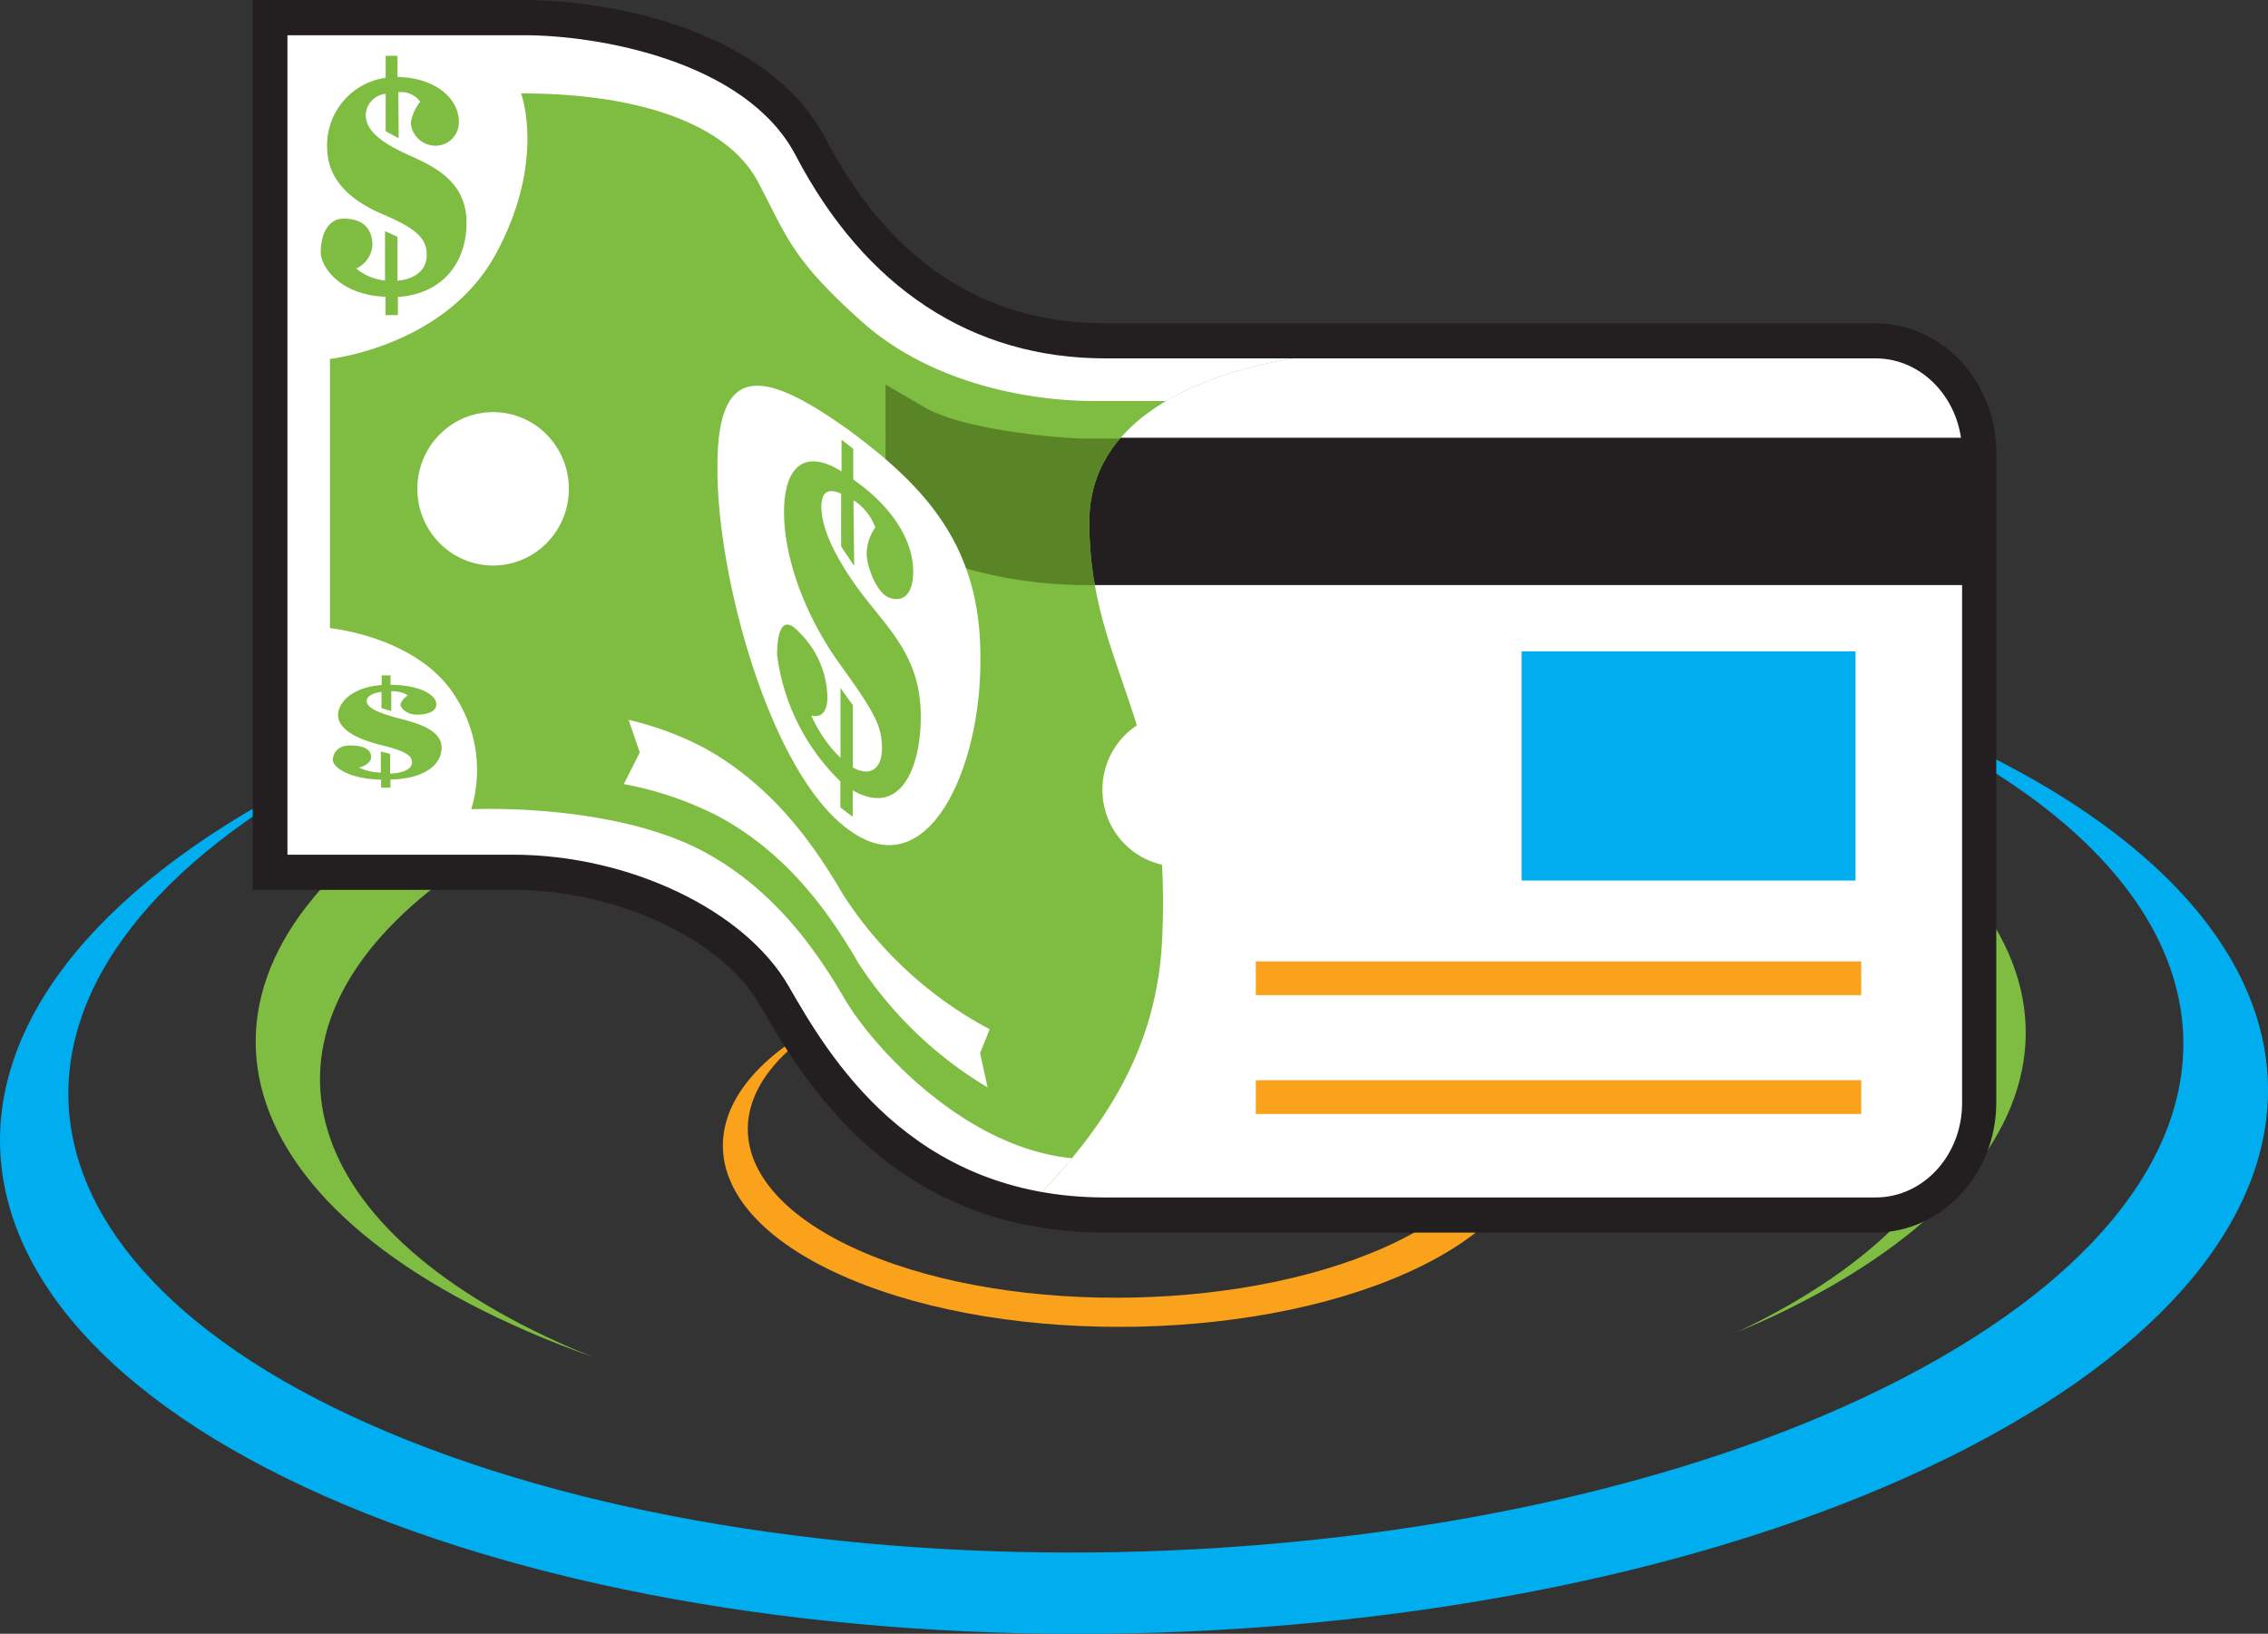 <svg id="Layer_2" data-name="Layer 2" xmlns="http://www.w3.org/2000/svg" viewBox="0 0 214.93 154.81"><rect x="0" y="0" width="214.93" height="154.81" fill="#333333" stroke="none"/><defs><style>.cls-1{fill:#7fbc42;}.cls-2{fill:#00aeef;}.cls-3{fill:#faa21b;}.cls-4{fill:#fff;}.cls-5{fill:#231f20;}.cls-6{fill:#598527;}</style></defs><title>Surcharge</title><path class="cls-1" d="M42.55,102.76v-8.3C16,109.88,18.82,132.12,50.27,145.73c2,.87,4.07,1.67,6.19,2.42l-1.94-.79C27.36,135.6,23.21,116.9,42.55,102.76Z" transform="translate(-0.25 -19.56)"/><path class="cls-1" d="M172.14,92.66v7.26c21.87,13.58,19.69,32.91-7,45.74l-.45.21c1.43-.6,2.82-1.21,4.18-1.86C199,129.54,199.85,107.29,172.14,92.66Z" transform="translate(-0.25 -19.56)"/><path class="cls-2" d="M180.43,87.48c-2.61-1-5.3-2-8.08-2.9.85.32,1.71.63,2.54,1,40.68,16.17,43.24,45.08,5.72,64.56S79.68,172.26,39,156.09-4.25,111,33.27,91.53l.56-.28c-1.78.81-3.54,1.65-5.23,2.52C-11.57,114.63-8.7,145.62,35,163s111.67,14.54,151.84-6.31S224.13,104.85,180.43,87.48Z" transform="translate(-0.25 -19.56)"/><path class="cls-3" d="M133.47,114.76c-.92-.4-1.87-.76-2.84-1.1l.89.36c14.29,6.08,14.84,16.44,1.22,23.14s-36.25,7.2-50.54,1.12S67.36,121.84,81,115.14l.21-.09c-.65.28-1.29.56-1.9.87-14.58,7.16-14,18.27,1.4,24.8s39.61,6,54.18-1.16S148.82,121.28,133.47,114.76Z" transform="translate(-0.25 -19.56)"/><path class="cls-4" d="M105,134.7h73c5.43,0,9.84-4.75,9.84-10.61V62.47c0-5.86-4.41-10.61-9.84-10.61H105c-14.12,0-22.75-8.49-27.92-18.4S56.9,21.23,50,21.23H25.85v81h23c9.78,0,20.7,4.66,24.73,11.65S85.72,134.7,105,134.7Z" transform="translate(-0.25 -19.56)"/><polygon class="cls-5" points="103.01 55.44 187.29 55.44 187.29 41.48 103.01 41.48 103.01 55.44 103.01 55.44"/><polygon class="cls-2" points="144.2 83.44 175.84 83.44 175.84 61.72 144.2 61.72 144.2 83.44 144.2 83.44"/><polygon class="cls-3" points="119.01 94.3 176.38 94.3 176.38 91.1 119.01 91.1 119.01 94.3 119.01 94.3"/><polygon class="cls-3" points="119.01 105.56 176.38 105.56 176.38 102.36 119.01 102.36 119.01 105.56 119.01 105.56"/><path class="cls-1" d="M110.38,108.62c1-21-6.9-25.63-6.9-39.61s21.28-15.74,21.28-15.74L96,50.59c-9-2.73-15-9.5-19-17.13-5.18-9.9-20.13-12.23-27-12.23H25.85v81h23c9.78,0,20.7,4.66,24.73,11.65,3.48,6,10,17.18,24.12,20.1C102.89,128.36,109.81,120.86,110.38,108.62Z" transform="translate(-0.25 -19.56)"/><path class="cls-6" d="M104,75a33.15,33.15,0,0,1-.52-6,11.78,11.78,0,0,1,2.91-7.88h-3.12c-2.59,0-11.84-.83-15.47-3L84.17,56V70.17S91.32,75,103.27,75C103.52,75,103.76,75,104,75Z" transform="translate(-0.25 -19.56)"/><path class="cls-4" d="M77,33.46c-5.18-9.9-20.13-12.23-27-12.23H25.85v81h23c9.78,0,20.7,4.66,24.73,11.65,3.48,6,10,17.18,24.12,20.1,1.31-1.42,2.73-3,4.14-4.67-10.36-1-19.07-10.84-21.53-15.07-2.7-4.64-6.7-10.41-13.4-14-8.74-4.65-22-4-22-4a12.82,12.82,0,0,0-1.58-10.78c-3.54-5.58-11.81-6.38-11.81-6.38V53.57s11-1.2,15.75-10,2.36-15.16,2.36-15.16c11.82,0,19.7,3.19,22.45,8.38S75.19,44,81.88,50,98,57.56,103.94,57.56h6.82c6.16-3.64,14-4.29,14-4.29L96,50.59C87,47.86,81,41.09,77,33.46Z" transform="translate(-0.25 -19.56)"/><path class="cls-5" d="M177.92,136.36H105c-20.32,0-28.74-14.62-32.79-21.65-3.56-6.17-13.57-10.83-23.31-10.83H24.2V19.56H50c8,0,23.07,2.77,28.48,13.13,6.07,11.61,15,17.5,26.47,17.5h73c6.33,0,11.48,5.51,11.48,12.28v61.62C189.4,130.86,184.25,136.36,177.92,136.36ZM27.49,100.55H48.85c11,0,22,5.25,26.15,12.48,3.74,6.49,11.52,20,30,20h73c4.52,0,8.19-4,8.19-8.94V62.47c0-4.93-3.67-8.95-8.19-8.95H105c-12.63,0-22.78-6.66-29.37-19.28C70.89,25.27,56.8,22.9,50,22.9H27.49Z" transform="translate(-0.25 -19.56)"/><path class="cls-4" d="M93.16,82c.08,10.41-5,21.71-12.46,16.2-7.43-5.3-12.54-24-12.46-34.33-.08-10.62,5-8.85,12.46-3.55C88.13,65.81,93.24,71.47,93.16,82Z" transform="translate(-0.25 -19.56)"/><path class="cls-1" d="M87.51,87.45c0-5.39-2.77-8-5.31-11.27s-4.12-6.41-4.11-8.58c0-1.62.81-1.73,1.87-1.26v5c.42.63.83,1.25,1.24,1.84L81.13,67l.07,0a5.23,5.23,0,0,1,2,2.54A4.44,4.44,0,0,0,82.38,72c0,1.26.94,3.63,2,4.13s2.42.19,2.41-2.45S85.11,67.78,81.11,65l0-2.91L80,61.23v3c-3.61-2.26-5.45-.3-5.45,3.86,0,4.36,2,9.84,5.28,14.39s4,5.84,4,8c0,2-1.19,2.7-2.76,1.8v-5.9c-.39-.53-.78-1.08-1.17-1.64v6.63a12.78,12.78,0,0,1-2.76-4s1.52.51,1.52-1.72A8.84,8.84,0,0,0,76,79.49c-1.79-2-2.11.48-2.11,2.11a20.25,20.25,0,0,0,6,12v2.47c.39.31.78.6,1.17.88v-2.5C85.5,97,87.51,92.48,87.51,87.45Z" transform="translate(-0.25 -19.56)"/><ellipse class="cls-4" cx="46.73" cy="46.32" rx="7.18" ry="7.27"/><path class="cls-1" d="M44.46,40.67c0-3.82-2.89-5.26-5.42-6.39S34.91,32,34.91,30.45a2.09,2.09,0,0,1,1.89-2V32l1.23.66L38,28.3H38a2.22,2.22,0,0,1,2.07.9,4.31,4.31,0,0,0-.89,2,2.34,2.34,0,0,0,2.07,2.15,2.21,2.21,0,0,0,2.48-2.33c0-1.81-1.82-4.07-5.81-4.17l0-2H36.8v2.08a6.45,6.45,0,0,0-5.55,6.52c0,3.11,2.12,5.08,5.37,6.46s4.07,2.33,4.07,3.82-1.2,2.29-2.77,2.43V42l-1.18-.54v4.68A5.08,5.08,0,0,1,34,45a2.6,2.6,0,0,0,1.54-2.21c0-1.56-.89-2.51-2.71-2.51s-2.19,2.09-2.19,3.22,1.6,4,6.14,4.18v1.74h1.18V47.7C42.33,47.4,44.46,44.31,44.46,40.67Z" transform="translate(-0.25 -19.56)"/><path class="cls-1" d="M42.1,90.42c0-1.67-2.16-2.3-4.05-2.79S35,86.63,35,86c0-.49.61-.77,1.4-.88v1.54l.93.28,0-1.88h0c1.19,0,1.54.4,1.54.4s-.66.49-.66.88.7.94,1.54.94,1.85-.21,1.85-1-1.35-1.79-4.34-1.83l0-.89h-.84v.91c-2.69.2-4.13,1.59-4.13,2.85s1.58,2.22,4,2.82,3,1,3,1.67-.9,1-2.07,1.06V91l-.88-.23v2a5.4,5.4,0,0,1-2.07-.47s1.15-.29,1.15-1-.66-1.1-2-1.1-1.63.92-1.63,1.41,1.2,1.74,4.58,1.83v.76h.88v-.77C40.5,93.36,42.1,92,42.1,90.42Z" transform="translate(-0.25 -19.56)"/><path class="cls-4" d="M60.88,90.86l-1.51,3a32.55,32.55,0,0,1,8.86,3c6.69,3.56,10.69,9.33,13.39,14A37.59,37.59,0,0,0,93.84,122.6l-.71-3.25.91-2.26A37.27,37.27,0,0,1,80.13,104.3c-2.7-4.63-6.7-10.41-13.39-14a30.4,30.4,0,0,0-6.92-2.53Z" transform="translate(-0.25 -19.56)"/><ellipse class="cls-4" cx="111.65" cy="74.83" rx="7.18" ry="7.27"/></svg>